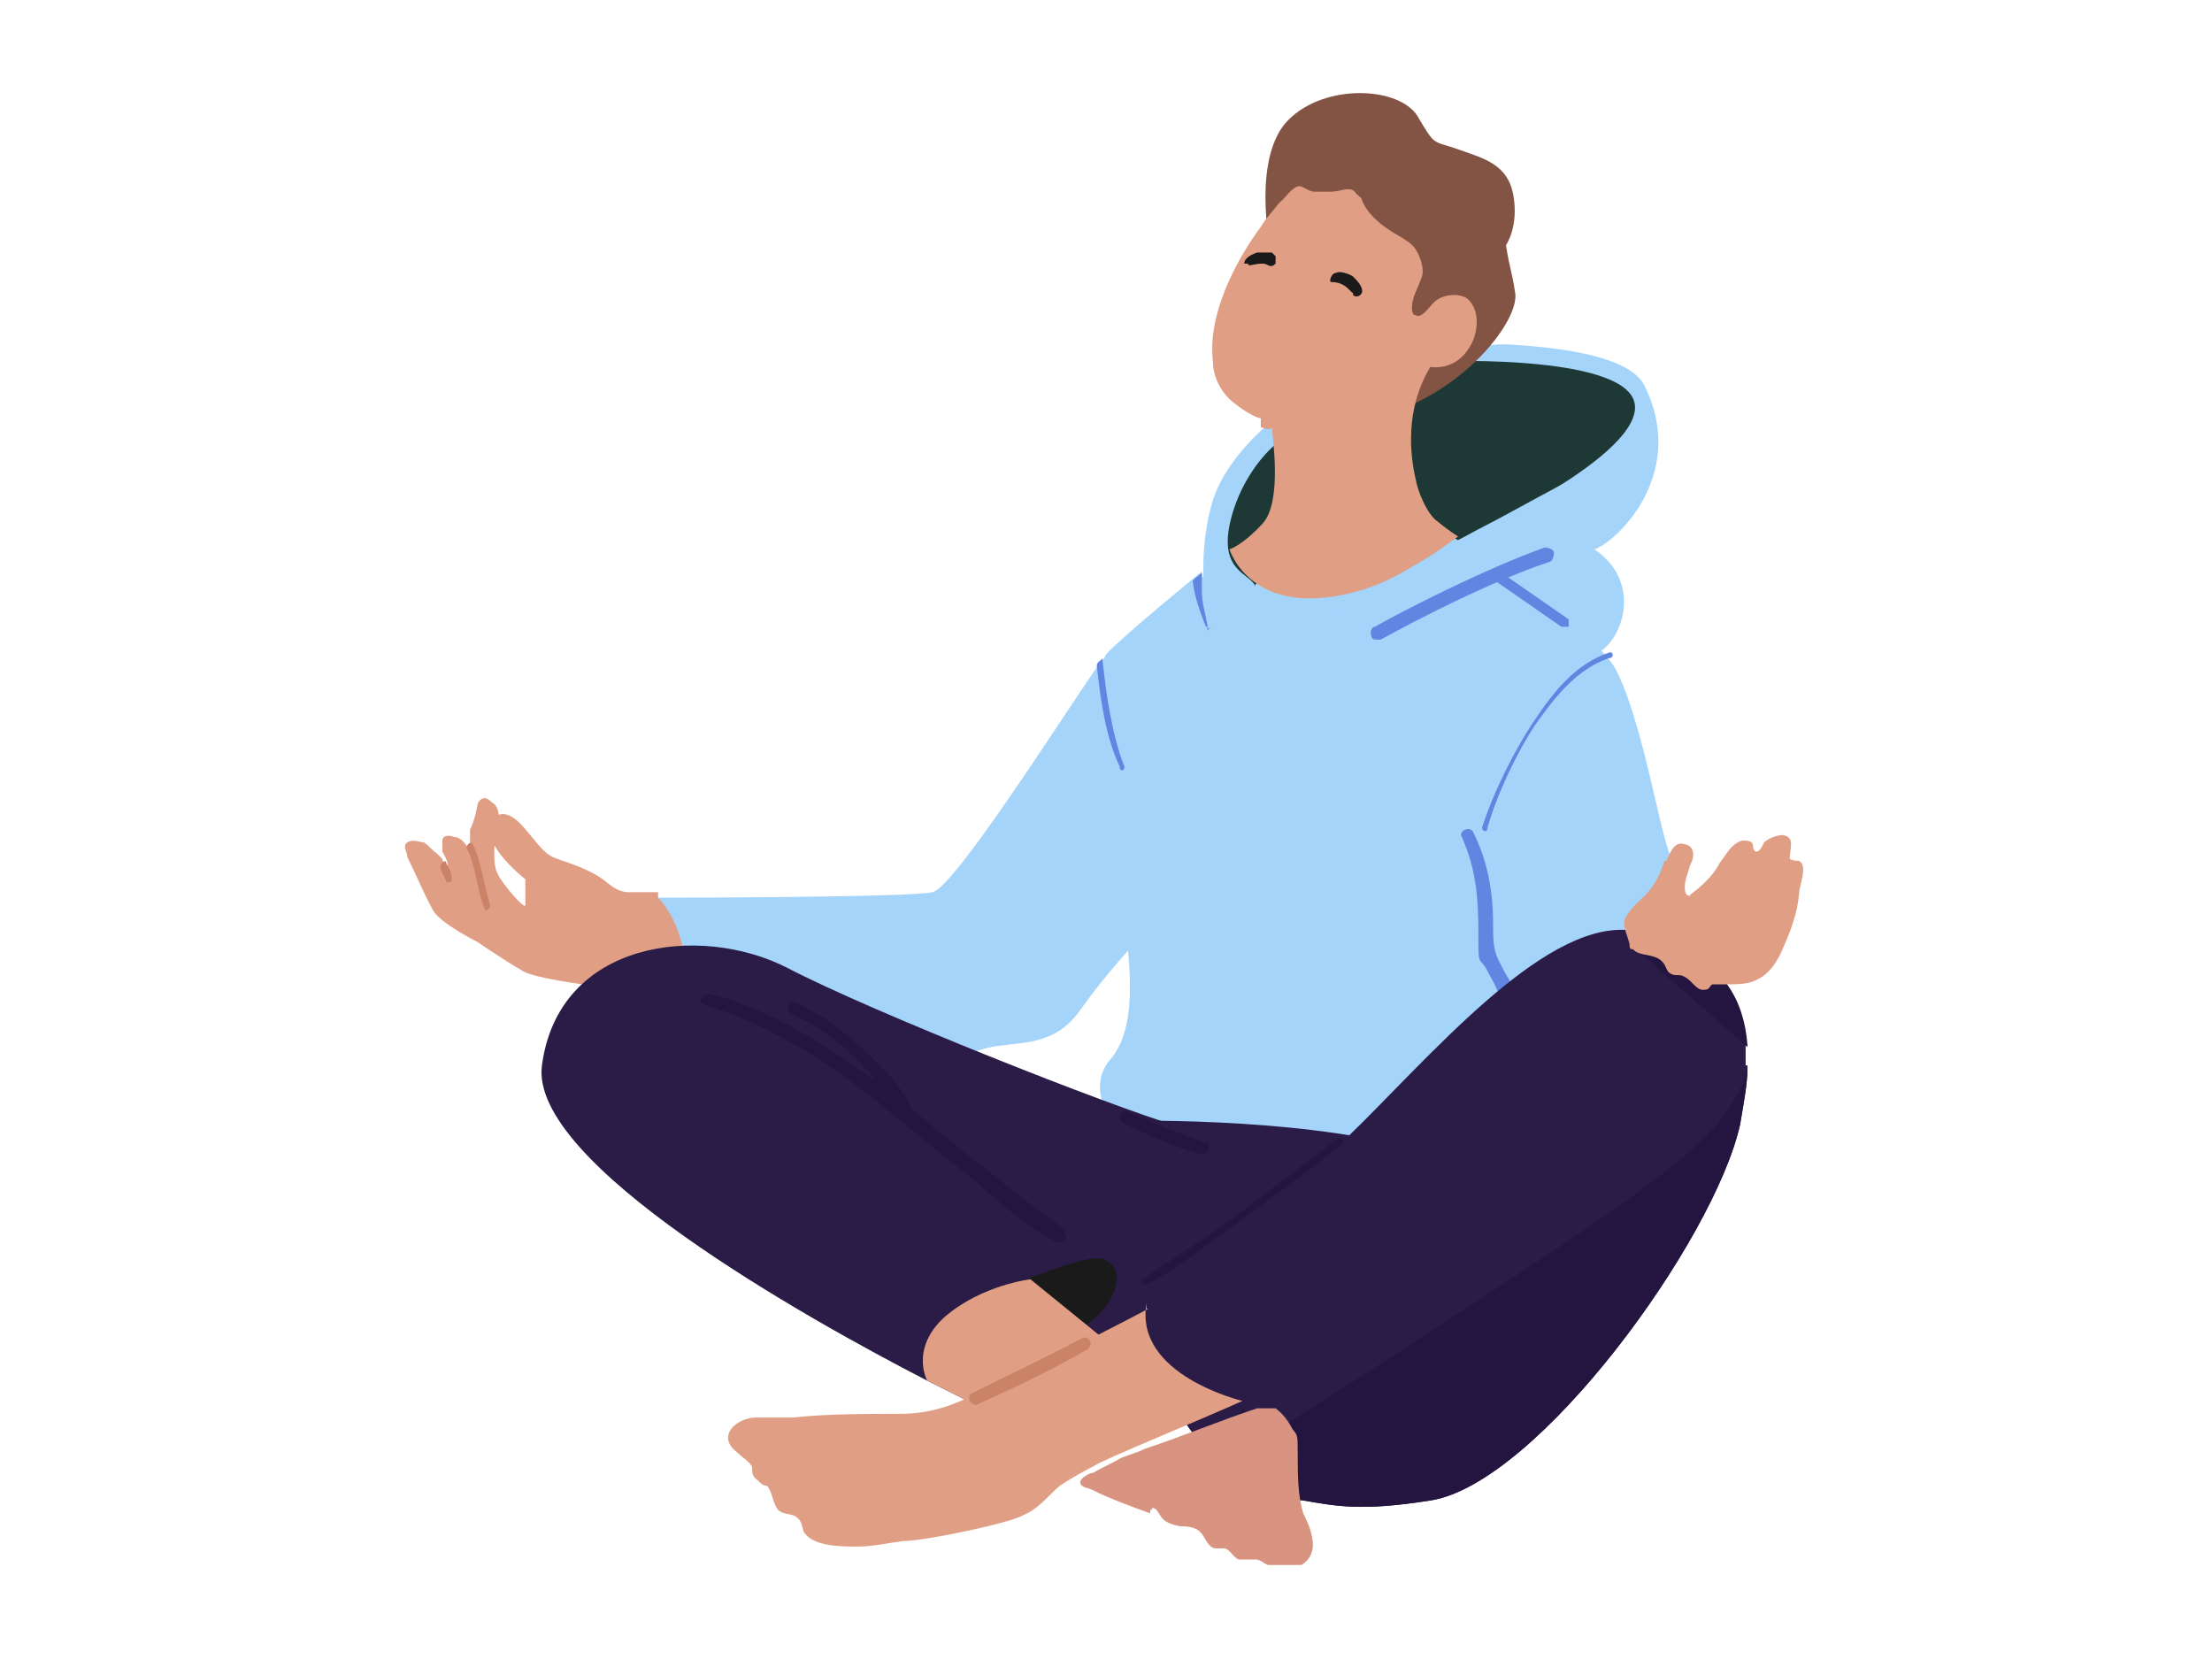 <?xml version="1.0" encoding="UTF-8"?>
<svg xmlns="http://www.w3.org/2000/svg" version="1.1" viewBox="0 0 120 90">
  <defs>
    <style>
      .cls-1 {
        fill: none;
      }

      .cls-2 {
        fill: #1e3935;
      }

      .cls-3 {
        fill: #d89480;
      }

      .cls-4 {
        fill: #23153f;
      }

      .cls-5 {
        fill: #a5d4fb;
      }

      .cls-6 {
        fill: #e09f84;
      }

      .cls-7 {
        fill: #ca8366;
      }

      .cls-8 {
        fill: #2b1b47;
      }

      .cls-9 {
        fill: #5f87e1;
      }

      .cls-10 {
        fill: #835343;
      }

      .cls-11 {
        fill: #1a1a1a;
      }
    </style>
  </defs>
  <!-- Generator: Adobe Illustrator 28.7.1, SVG Export Plug-In . SVG Version: 1.2.0 Build 142)  -->
  <g>
    <g id="Layer_1">
      <g id="Layer_1-2" data-name="Layer_1">
        <rect class="cls-1" y="0" width="120" height="90"/>
        <g id="Layer_1-2">
          <g>
            <g>
              <path class="cls-5" d="M64.7,48.7c-1.9.6-5.2,4.8-6.1,6.1-1.4,2-3.3,1.7-4.8,2s-1.7.8-2.8,1.3c-1.1.6-13.8-.9-14.6-1.3s-.9-8.1-.9-8.1c0,0,13.8,0,15.1-.3,1.2-.3,7.1-9.6,8.9-12.2,0-.2.3-.3.3-.4,0,0,.2-.2.2-.3.8-.9,5.2-4.5,5.2-4.5,0,0,1.2,17.2-.7,17.8h.2Z"/>
              <path class="cls-9" d="M60.8,41.7c-.8-1.6-1.1-3.7-1.3-5.6,0-.2.3-.3.3-.4.2,1.9.5,4.1,1.2,5.9,0,.2-.2.3-.3,0h0Z"/>
              <g>
                <path class="cls-6" d="M35.7,48.7s1.9,1.8,1.4,5.3c0,0-7.4-.6-8.7-1.3-1.2-.7-2.5-1.6-2.5-1.6,0,0-2-1-2.4-1.7-.5-.9-.9-1.9-1.4-2.9,0-.3-.3-.6,0-.8s.7,0,.9,0c.3.2.4.4.7.6l.3.3c0,.2.2.3.3.4,0-.3-.2-.6-.3-.8v-.6c0-.3.4-.3.6-.2.4,0,.7.4.9.8v-1.2c.2-.4.3-.8.4-1.3,0-.2.2-.4.4-.4s.3.2.5.3c.3.3.3.8.2,1.2-.2.7-.3,2.1,0,2.6.2.5,1.5,2,1.5,1.7v-1.4s-1.8-1.4-1.9-2.5c0-1,.6-1.3,1.3-.8s1.4,1.8,2.1,2.1,1.7.5,2.7,1.2c.4.3.8.7,1.4.7h1.6v.3Z"/>
                <path class="cls-7" d="M25.6,45.8c0-.2-.3,0-.3.2.5.8.6,2.5,1,3.3,0,.2.3,0,.3-.2-.3-.8-.5-2.5-1-3.4h0Z"/>
                <path class="cls-7" d="M24.5,47.6c0-.3-.2-.6-.3-.8,0-.2-.3,0-.3.2,0,.3.2.5.3.8,0,.2.3,0,.3,0h0v-.2Z"/>
              </g>
            </g>
            <g>
              <path class="cls-5" d="M84.2,33.3s2.6,1.4,3.5,3.1c1.4,2.8,2.3,8.5,2.9,10,.6,1.4.7,6,.7,6l-11.2,12.4s-18.2-2.1-19.5-3.6c-.9-1.1-1.4-2.6-.3-3.8,1.6-2,.8-5.9.8-7.1-.2-1.9,1.9-.8.9-3.4-.9-2.5-1.1-3.5-.2-5.5s2-7,1.9-8.1,3.1-3.1,3.1-3.1c-.2,0,17.5,3.3,17.5,3.3h-.2v-.2Z"/>
              <path class="cls-9" d="M87.3,35.4c-1.8.6-3,2.1-4,3.6-1.1,1.6-2.3,4-2.9,5.9,0,.2.3.3.3,0,.5-1.8,1.6-4.1,2.6-5.6,1-1.4,2.2-3,4-3.6.3,0,.2-.4,0-.3h0Z"/>
              <path class="cls-9" d="M81.9,53.2c-.2-.3-.4-.7-.6-1.1-.3-.6-.3-1.2-.3-1.9,0-1.9-.3-3.5-1.1-5.1-.2-.3-.8,0-.6.3.8,1.8.9,3.4.9,5.2s0,1.3.4,1.9c.4.8.9,1.4.8,2.4,0,.4.5.4.7,0,.3-.6,0-1.3-.3-1.9v.2Z"/>
            </g>
            <g>
              <g>
                <path class="cls-5" d="M73.1,38.9c2.3.2,4.6,0,6.9-.8.6-.2,1.2-.3,1.8-.5,1-.7,2-1.4,3-2.1-.6-.4,1.2,0,1.2,0,1.5.4,3.6-3.6.5-5.7,1.2-.4,5.1-4.1,2.7-8.9-.9-1.8-5.7-2.1-7.1-2.2-3.1-.2-3.7,1.4-8.1,3-1.6.6-3-.3-4,.4-3.1,2.1-4,4.5-4,4.5,0,0-1.4,3-.3,8,1.9,3,3.8,4.1,7.4,4.2h0Z"/>
                <path class="cls-2" d="M68.1,31.8c-.3-.7-1.9-.8-1.4-3.3s2.5-5.4,5.3-5.7c2.8-.3.8,5.8.6,5.9-.2.3-4.5,3-4.5,3h0Z"/>
                <path class="cls-9" d="M65.7,34c-.2.2-.3,0-.4-.3-.3-.8-.5-1.4-.6-2.2h0s.3-.3.5-.4v1c0,.6.2,1.2.3,1.8v.3s.2-.2.2-.2Z"/>
              </g>
              <g>
                <path class="cls-2" d="M79.1,29.3s9.6-4.3,9.6-7.2-10.5-2.5-10.5-2.5l-5.2,6.7,6.1,3Z"/>
                <path class="cls-10" d="M68.9,13.4s-1-4.9,1-6.9c2-2,6-1.8,7-.2,1,1.7.8,1.3,2.2,1.8s2.7.8,3,2.5-.4,2.7-.4,2.7c.2,1.3.3,1.3.5,2.6.2,1.3-2.1,4.5-5.7,6.1s-7.6-8.7-7.6-8.7h0Z"/>
                <g>
                  <path class="cls-6" d="M68.5,23.2c.5.2.4,0,.5,0,0,.3.6,4-.5,5.2s-1.8,1.4-1.8,1.4c0,0,1.2,4,7.2,2.2,2.4-.7,5.2-2.9,5.2-2.9,0,0-.5-.3-1.1-.8-.6-.4-1.1-1.7-1.2-2.3-.3-1.3-.6-3.8.8-6.1,0,0,1.4.3,2.2-1.2.3-.5.6-1.8-.2-2.5-.4-.3-1.4-.3-1.9.3-.2.2-.6.8-.9.6-.2,0-.2-.3-.2-.4,0-.6.3-1,.5-1.6.2-.4,0-1-.2-1.4-.3-.6-.9-.8-1.5-1.2s-1.2-.9-1.5-1.6c0-.2-.3-.3-.4-.5-.3-.3-.8,0-1.3,0h-.9c-.3,0-.6-.3-.8-.3-.4,0-.8.7-1.1.9-.3.4-.7.8-1,1.3-1.4,1.9-2.9,4.8-2.6,7.3,0,.9.5,1.8,1.2,2.3.5.4,1,.7,1.4.8v.5Z"/>
                  <path class="cls-11" d="M73.4,16c.2.2.5,0,.5-.2,0-.3-.3-.6-.5-.8-.3-.2-.8-.3-.9-.2-.3,0-.4.5-.3.5.8,0,1,.5,1.2.6h0Z"/>
                  <path class="cls-11" d="M67.5,14.3c0-.3.4-.5.7-.6h.8l.2.2v.4c-.3.3-.4,0-.7,0-.5,0-.8.2-.8,0h-.2Z"/>
                </g>
                <g>
                  <path class="cls-5" d="M85.5,25.9c-.7.3-3.9,2.1-4.7,2.5-3.7,1.9-8,4.7-8,4.7v.5l11.4-4.1c-.5-.8,1.6-2.8,1.3-3.6Z"/>
                  <path class="cls-9" d="M84.8,34h.3v-.4l-3.6-2.5h-.4v.4l3.6,2.5h.2,0Z"/>
                  <path class="cls-9" d="M74.7,34.7h.2s5.2-2.9,9.1-4.2c.2,0,.3-.3.3-.5s-.3-.3-.5-.3c-3.9,1.4-9.1,4.2-9.2,4.3-.2,0-.3.3-.2.5,0,.2.2.2.3.2h0Z"/>
                </g>
              </g>
            </g>
            <g>
              <path class="cls-8" d="M61.7,60.8s13.2-.2,18,2.8c4.8,3-7.7,7.9-7.7,7.9l-10.3-10.7Z"/>
              <path class="cls-8" d="M73.6,64.2l-15.6,12-1.4,1-3.3-.8s-1.2-.6-3-1.5c-6.6-3.4-21.6-11.8-20.9-17.1.9-6.8,8.6-7.7,13.3-5.3,4.6,2.4,17.5,7.5,21.2,8.6,3.7,1.1,9.7,3,9.7,3h0Z"/>
              <path class="cls-11" d="M54.6,69.8c4.7-1.8,5.2-1.8,5.8-1.1.5.7,0,2.4-2,3.5s-3.8-2.5-3.8-2.5h0Z"/>
              <path class="cls-4" d="M57.8,66.8c-.7-.7-1.5-1.1-2.2-1.7-.8-.6-1.6-1.3-2.4-1.9-1.3-1-2.5-2-3.7-3-.6-1.3-1.7-2.4-2.7-3.3-1.1-1-2.3-1.9-3.6-2.5-.4-.2-.6.4-.3.6,1.4.6,2.5,1.4,3.6,2.5s.7.7.9,1.1c-2.7-2-5.6-3.8-8.9-4.7-.4,0-.7.5-.3.6,3.6,1.1,6.9,3.2,9.8,5.6,1.6,1.3,3,2.5,4.7,3.8,1.4,1.2,3,2.7,4.7,3.5.3,0,.6-.3.3-.5h0Z"/>
              <path class="cls-4" d="M65.4,62c-1.4-.5-2.9-1.1-4.2-1.7-.4-.2-.6.4-.3.6,1.4.7,2.8,1.3,4.2,1.7.4.2.7-.5.3-.7h0Z"/>
              <path class="cls-6" d="M60.7,73.4l-2.7,2.8-1.4,1-3.3-.8s-1.2-.6-3-1.5c-.3-.6-.6-2.1,1-3.5,2-1.7,4.6-2,4.6-2l4.8,3.9h0Z"/>
            </g>
            <g>
              <path class="cls-8" d="M94.8,57.9c0,.9-.2,1.9-.4,3.1-1.4,6.3-11,19.5-16.8,20.4-3.8.6-5.1.3-6.9,0h-3.4l-5.7-8,.7-2.6s7-5.3,11.6-9.9,10.7-11.6,15.2-10.3c.8.3,1.4.5,2.1.8,2.1,1,3.3,2.6,3.5,5.2v1.2h.1Z"/>
              <path class="cls-4" d="M94.8,57.9c0,.9-.2,1.9-.4,3.1-1.4,6.3-11,19.5-16.8,20.4-3.8.6-5.1.3-6.9,0-2.1-.8-4.9-1.9-3.3-4.9.2-.3.9,1.5,1.3,1.4,5.6-3.4,17.7-11.4,19.6-12.8,1.8-1.4,6-4.1,6.5-7.3h0Z"/>
              <path class="cls-4" d="M72.5,61.8c-1.4,1.1-4.8,3.7-6.2,4.7-1.4,1-2.9,1.9-4.3,2.9-.2,0,0,.3.2.3,1.5-.8,2.9-1.9,4.3-2.9s4.9-3.6,6.3-4.7c.2-.2,0-.4-.3-.3Z"/>
              <path class="cls-3" d="M62.5,81.8s.2,0,.3.2l.2.3c.2.3.6.4,1,.5.3,0,.8,0,1.1.3.3.3.4.8.8.9h.5c.3,0,.5.5.8.6h.9c.3,0,.4.2.7.3h1.8c.5-.3.7-.8.6-1.4s-.3-1-.5-1.4c-.3-1-.3-2.1-.3-3.2s0-1-.3-1.4c-.2-.4-.5-.8-.9-1.1h-1c-2.1.7-4,1.5-6.1,2.2-.4.2-.8.3-1.3.5-.5.3-1,.5-1.5.8-.2,0-.7.3-.7.5,0,.3.4.3.6.4,1,.5,2.1.9,3.2,1.3v-.2h.1Z"/>
              <path class="cls-6" d="M62.3,71s-9.3,4.9-11.3,5.4c-.7.2-1.4.3-2.2.3-1.9,0-3.9,0-5.8.2h-2c-1,0-2.2,1-1,1.9.3.3.7.5.8.8,0,.3,0,.5.3.7.2.2.3.3.5.3.3.3.3.9.6,1.3.3.3.8.2,1,.4.3.2.3.5.4.8.5.8,2,.8,2.9.8s1.7-.2,2.5-.3c1.2,0,5.9-1,6.5-1.4.8-.3,1.4-1.1,2-1.6.6-.4,1.3-.8,1.9-1.1.4-.3,5.8-2.5,8-3.5,0,0-5.9-1.4-5.2-5.3h0v.3Z"/>
              <path class="cls-7" d="M58.7,72.6c-1.9,1-4,2-6,3-.3.2,0,.7.3.6,2-.9,4.1-1.9,6-3,.4-.3,0-.8-.3-.6h0Z"/>
              <path class="cls-4" d="M94.8,56.8l-5.7-5,2.2-.3c2.1,1,3.3,2.6,3.5,5.2h0Z"/>
            </g>
            <path class="cls-6" d="M90.3,46.7c-.3.9-.6,1.5-1.4,2.2-.3.3-.7.7-.8,1.1,0,.4.2.8.3,1.2,0,.2,0,.3.2.3.3.4,1.2.2,1.6.7.2.2.2.5.4.6.3.2.5,0,.8.2.4.2.6.7,1,.7s.3-.2.5-.3h.8c.6,0,1.2,0,1.7-.3.6-.3,1-.9,1.3-1.6.4-.9.8-1.9.9-3,0-.5.5-1.5,0-1.8,0,0-.6,0-.5-.2,0-.5.3-1.1-.4-1.2-.3,0-.8.2-1,.4,0,0-.2.5-.4.5s-.2-.3-.2-.3c0-.3-.3-.3-.6-.3-.6.2-.8.7-1.2,1.2-.3.6-.8,1.1-1.3,1.5s-.3.2-.3.3c-.3,0-.3-.3-.3-.5,0-.4.2-.8.3-1.2.2-.3.3-1-.3-1.1-.6-.2-.8.5-1,.9h0Z"/>
          </g>
        </g>
      </g>
    </g>
  </g>
</svg>